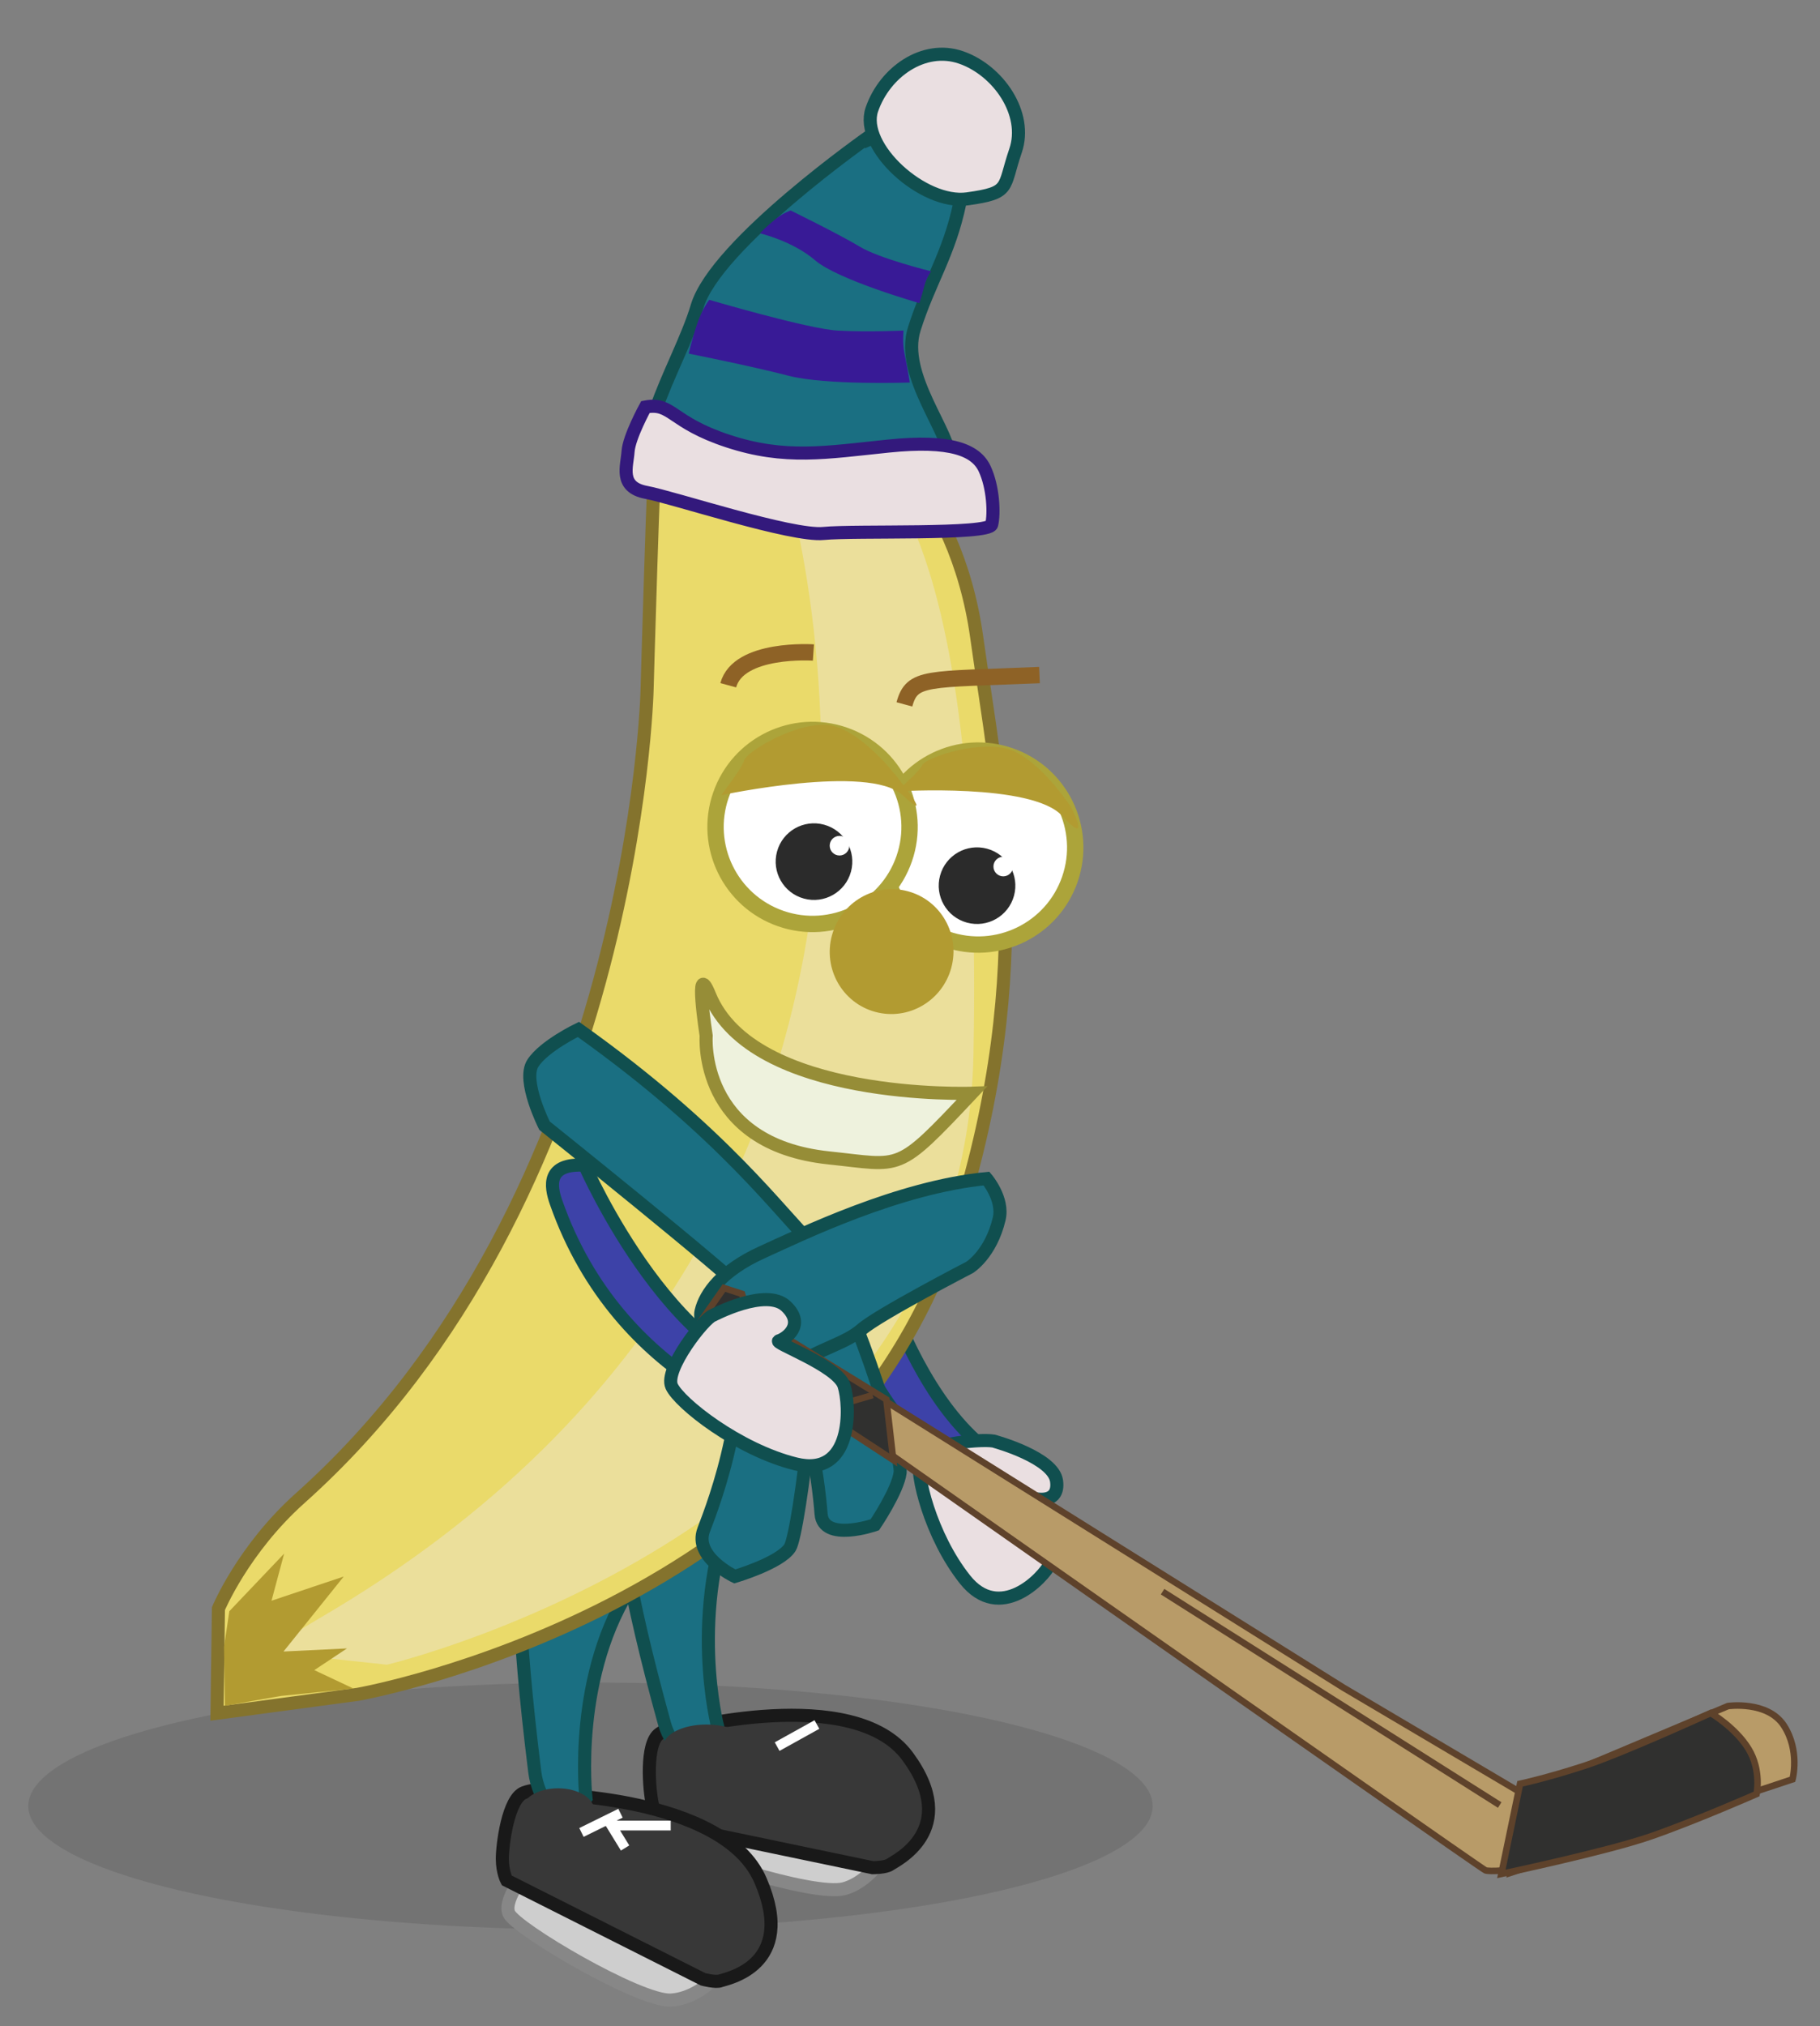 <?xml version="1.0" encoding="utf-8"?>
<!-- Generator: Adobe Illustrator 15.0.0, SVG Export Plug-In . SVG Version: 6.00 Build 0)  -->
<!DOCTYPE svg PUBLIC "-//W3C//DTD SVG 1.1//EN" "http://www.w3.org/Graphics/SVG/1.1/DTD/svg11.dtd">
<svg version="1.1" id="Layer_1" xmlns="http://www.w3.org/2000/svg" xmlns:xlink="http://www.w3.org/1999/xlink" x="0px" y="0px"
	 width="556.643px" height="619.5px" viewBox="0 36.5 556.643 619.5" enable-background="new 0 36.5 556.643 619.5"
	 xml:space="preserve">
<rect x="0" y="36.5" width="556.643" height="619.5" fill="#808080" stroke="none"/>
<ellipse opacity="0.1" enable-background="new    " cx="180.596" cy="588.705" rx="171.95" ry="37.779"/>
<path fill="#3D42A8" stroke="#104F4F" stroke-width="4" stroke-miterlimit="10" d="M264.505,409.829
	c0,0,15.686,70.924,54.297,77.791c8.806,1.566-8.954,12.034-8.954,12.034s-47.664-21.878-56.107-80.386
	C252.996,414.103,253.214,406.912,264.505,409.829z"/>
<path fill="#CECECE" stroke="#878787" stroke-width="4" stroke-miterlimit="10" d="M207.313,583.802c0,0-6.114,10.929-3.202,15.032
	c2.913,4.104,44.911,17.664,54.075,15.111c9.165-2.552,15.919-14.34,13.271-17.828S207.313,583.802,207.313,583.802z"/>
<path fill="#383838" stroke="#191919" stroke-width="4" stroke-miterlimit="10" d="M207.088,565.531c0,0,54.014-14.5,70.529,8
	c16.514,22.5-4.018,32-5.355,33s-5.357,1-5.357,1l-64.725-13.5c0,0-1.787-2-2.68-6s-2.23-18.5,2.232-21.5
	C206.198,563.531,207.088,565.531,207.088,565.531z"/>
<path fill="#CECECE" stroke="#878787" stroke-width="4" stroke-miterlimit="10" d="M162.035,607.531c0,0-8.343,9.339-6.392,13.978
	s40,27,49.5,26.5s18.654-10.539,16.827-14.52S162.035,607.531,162.035,607.531z"/>
<path fill="#383838" stroke="#191919" stroke-width="4" stroke-miterlimit="10" d="M165.758,585.008c0,0,55.542,0.202,66.846,26.438
	c11.303,26.232-10.652,30.031-12.166,30.646c-1.512,0.617-5.416-0.443-5.416-0.443l-60.046-30.244c0,0-1.312-2.416-1.337-6.539
	s1.733-18.567,6.703-20.301C165.312,582.828,165.758,585.008,165.758,585.008z"/>
<path fill="#1A6F82" stroke="#104F4F" stroke-width="4" stroke-miterlimit="10" d="M219.52,564.543c0,0-9.307-35.196,5.594-70.764
	c4.82-11.505-30.546-7.716-30.546-7.716s-14.9-7.831,8.681,77.478C205.331,571.074,212.723,578.792,219.52,564.543z"/>
<ellipse fill="#383838" cx="216.081" cy="570.509" rx="13.25" ry="6.75"/>
<path fill="#1A6F82" stroke="#104F4F" stroke-width="4" stroke-miterlimit="10" d="M179.212,586.267c0,0-4.348-38.211,14.848-66.259
	c6.21-9.07-28.624-20.763-28.624-20.763s-13.421-14.077-1.885,78.978C164.571,586.439,170.717,597.143,179.212,586.267z"/>
<ellipse fill="#383838" cx="170.66" cy="590.007" rx="11.083" ry="6.75"/>
<path fill="#EADA6A" stroke="#84732D" stroke-width="4" stroke-miterlimit="10" d="M197.912,247.366
	c0,0-3.505,155.534-106.082,247.159c-17.464,15.6-25.023,33.804-25.023,33.804l-0.428,31.97l43.065-5.77
	c0,0,146.167-25.629,183.374-144.578c24.613-78.7,12.455-131.572,5.917-178.566c-6.536-46.994-35.828-67.567-39.605-68.071
	c-3.779-0.506-6.209-11.08-6.209-11.08s17.245-38.513,32.665-43.032c12.005-3.519-17.455-22.833-17.455-22.833
	s-48.025,33.292-47.943,42.27c0.082,8.979-6.213,8.136-6.213,8.136s-12.347,25.251-13.188,31.545
	C199.943,174.614,197.912,247.366,197.912,247.366z"/>
<path opacity="0.5" fill="#EDE5CC" enable-background="new    " d="M238.684,177.233c0,0,74.593,228.329-140.861,353.962
	c-18.764,10.942-12.328,10.735-12.328,10.735l32.848,3.54c0,0,176.674-41.706,179.395-186.747
	c2.721-145.043-24.219-173.627-31.478-181.645c-7.26-8.018-22.955-15.241-22.955-15.241L238.684,177.233z"/>
<polygon fill="#B29B31" points="262.944,175.221 251.785,153.23 262.872,127.81 287.81,104.242 268.254,87.534 239.366,131.072 
	213.452,145.968 226.184,143.4 227.185,174.281 233.315,157.166 245.648,189.562 248.339,169.423 "/>
<polygon fill="#B29B31" points="108.136,552.773 85.964,555.021 68.819,558.02 68.516,540 70.142,529.115 86.902,511.507 
	83.037,525.91 105.124,518.512 86.711,541.438 106.12,540.489 96.135,547.128 "/>
<ellipse transform="matrix(0.945 0.327 -0.327 0.945 112.885 -81.552)" fill="#FFFFFF" stroke="#ACA43A" stroke-width="5" stroke-miterlimit="10" cx="299.408" cy="295.537" rx="29.665" ry="29.653"/>
<ellipse transform="matrix(0.945 0.327 -0.327 0.945 108.097 -65.352)" fill="#FFFFFF" stroke="#ACA43A" stroke-width="5" stroke-miterlimit="10" cx="248.69" cy="289.273" rx="29.667" ry="29.653"/>
<ellipse transform="matrix(0.263 -0.965 0.965 0.263 -76.152 514.713)" fill="#2B2B2B" stroke="#FFFFFF" stroke-miterlimit="10" cx="298.667" cy="307.177" rx="12.209" ry="12.216"/>
<ellipse transform="matrix(0.263 -0.965 0.965 0.263 -105.821 461.198)" fill="#2B2B2B" stroke="#FFFFFF" stroke-miterlimit="10" cx="248.827" cy="299.832" rx="12.209" ry="12.215"/>
<ellipse transform="matrix(0.263 -0.965 0.965 0.263 -114.86 504.371)" fill="#B29B31" cx="272.555" cy="327.333" rx="19.1" ry="18.906"/>
<path fill="none" stroke="#8E6226" stroke-width="5" stroke-miterlimit="10" d="M317.927,242.896
	c-34.61,1.462-38.954,0.281-41.318,8.964"/>
<path fill="none" stroke="#8E6226" stroke-width="5" stroke-miterlimit="10" d="M248.785,235.998c0,0-22.901-1.569-26.052,10.01"/>
<path fill="#EEF2DD" stroke="#968D37" stroke-width="4" stroke-miterlimit="10" d="M297.243,370.746c0,0-67.034,2.432-80.207-30.019
	c-4.854-11.957-1.051,12.448-1.051,12.448s-2.607,33.171,37.581,37.349C276.104,392.867,274.042,395.398,297.243,370.746z"/>
<path fill="#EADFE1" stroke="#104F4F" stroke-width="4" stroke-miterlimit="10" d="M304.527,477.288c0,0,17.646,4.871,18.619,12.016
	c0.975,7.146-6.494,5.737-8.294,4.864c-1.8-0.874,8.819,15.405,6.489,20.201c-2.332,4.798-15.597,18.362-26.183,5.063
	c-10.584-13.299-15.271-32.626-13.833-37.114C282.768,477.83,302.129,476.122,304.527,477.288z"/>
<path fill="#B29B31" d="M220.657,279.603c0,0,44.992-9.585,55.346-0.031c10.355,9.555-1.23-4.999-1.23-4.999
	s-12.156-16.263-22.462-16.476c-10.306-0.214-24.071,8.477-24.728,10.889C226.927,271.398,221.749,277.893,220.657,279.603z"/>
<path fill="#B29B31" d="M274.375,278.461c0,0,41.137-2.632,50.43,7.432c9.292,10.064,2.826-2.532,2.826-2.532
	s-10.477-16.194-20.519-18.145c-10.043-1.95-24.222,3.234-25.069,5.215C281.196,272.414,275.585,277.164,274.375,278.461z"/>
<circle fill="#FFFFFF" cx="256.76" cy="295.062" r="3"/>
<circle fill="#FFFFFF" cx="306.844" cy="301.437" r="3"/>
<path fill="#1A6F82" stroke="#104F4F" stroke-width="4" stroke-miterlimit="10" d="M230.206,400.821c0,0-4.353-6.904-9.686-3.568
	c-5.335,3.338-2.018,16.329-2.018,16.329s3.524,14.504,5.353,21.444c7.305,27.729-5.44,60.902-8.621,69.199
	c-3.181,8.297,9.495,14.252,9.495,14.252s13.917-4.089,16.883-8.82c2.966-4.731,10.936-69.317,5.893-82.279
	C242.463,414.417,248.275,422.787,230.206,400.821z"/>
<path fill="#1A6F82" stroke="#104F4F" stroke-width="4" stroke-miterlimit="10" d="M176.899,351.23c0,0-10.522,5.054-13.927,10.345
	c-3.405,5.292,3.562,19.075,3.562,19.075s57.002,45.672,61.613,51.172c18.42,21.977,22.313,58.637,22.969,67.498
	c0.656,8.86,16.442,3.374,16.442,3.374s7.079-10.455,7.748-16c0.668-5.544-16.212-59.692-26.295-69.271
	C238.928,407.845,221.598,382.978,176.899,351.23z"/>
<path fill="#1A6F82" stroke="#104F4F" stroke-width="4" stroke-miterlimit="10" d="M301.72,396.836c0,0,5.315,6.202,3.881,12.304
	c-2.554,10.863-9.046,14.86-9.046,14.86s-27.65,14.318-32.955,18.905c-5.304,4.588-11.83,5.314-22.944,12.39
	c-7.458,4.748-18.292-0.089-18.292-0.089s-9.198-12.382-7.941-17.817c1.256-5.436,6.404-12.459,18.623-18
	C245.264,413.847,274.665,399.468,301.72,396.836z"/>
<g>
	<path fill="#1A6F82" stroke="#104F4F" stroke-width="4" stroke-miterlimit="10" d="M266.302,77.911c0,0-47.371,33.088-53.09,52.266
		c-5.719,19.179-25.281,47.117-7.761,52.537c17.52,5.42,55.186,15.073,67.71,8.534c12.525-6.538,16.7-6.02,17.326-14.024
		c0.627-8.006-15.374-25.823-10.864-40.132c4.509-14.309,10.643-22.741,13.924-38.471c1.957-9.387,3.324-21.383-9.245-23.343
		c-12.57-1.961-12.67,1.529-20.479,4.724"/>
	<path fill="#EADFE1" stroke="#33197C" stroke-width="4" stroke-miterlimit="10" d="M197.402,160.949c0,0-5.006,9.104-5.31,13.594
		c-0.304,4.492-2.881,10.916,5.562,12.497c8.443,1.582,44.458,13.523,54.219,12.56c9.759-0.965,50.608,0.515,51.425-2.717
		c0.815-3.231,0.525-11.36-2.151-17.072c-2.677-5.713-10.291-8.891-29.46-6.922c-19.168,1.968-31.541,4.234-49.076-1.538
		C205.078,165.578,205.54,159.413,197.402,160.949z"/>
	<path fill="#EADFE1" stroke="#104F4F" stroke-width="4" stroke-miterlimit="10" d="M310.593,82.608
		c-3.908,11.394-1.303,12.83-14.748,14.693c-13.441,1.865-33.1-15.915-29.193-27.309s15.832-19.856,27.227-15.949
		C305.274,57.95,314.5,71.213,310.593,82.608z"/>
	<path fill="#381A96" d="M216.919,128.169c0,0,30.174,8.885,39.221,9.402c9.046,0.518,20.206,0,20.206,0s-0.399,3.603,0.292,7.01
		c1.308,6.452,1.623,8.876,1.623,8.876s-25.666,0.889-37.074-2.074c-11.409-2.963-30.515-6.764-30.515-6.764
		s0.557-3.143,2.533-9.056C214.787,130.828,216.919,128.169,216.919,128.169z"/>
	<path fill="#381A96" d="M241.826,100.856c0,0,14.995,7.338,21.055,11.021c6.059,3.684,21.899,7.572,21.899,7.572
		s-1.388,1.894-1.965,4.085c-1.096,4.148-1.629,5.642-1.629,5.642s-24.927-7.112-31.854-13.068
		c-6.928-5.956-16.887-8.265-16.887-8.265s1.355-1.574,4.541-4.186C239.539,101.565,241.826,100.856,241.826,100.856z"/>
</g>
<g>
	<path fill="#B89B68" stroke="#5E422B" stroke-width="2" stroke-miterlimit="10" d="M221.913,434.288l188.934,118.177l54.228,32.064
		c0,0,29.149,4.748,22.681,13.766c-6.47,9.021-31.464,10.931-33.448,10.033c-1.982-0.898-237.173-165.911-237.173-165.911
		l-2.031-0.276"/>
	
		<line fill="none" stroke="#5E422B" stroke-width="2" stroke-miterlimit="10" x1="458.678" y1="588.373" x2="355.568" y2="523.141"/>
	<polygon fill="#30302F" stroke="#5E422B" stroke-width="2" stroke-miterlimit="10" points="212.584,442.912 221.427,430.304 
		226.94,432.091 228.838,438.411 271.083,464.373 273.198,482.874 219.854,447.999 214.483,449.229 210.655,445.405 	"/>
	
		<line fill="none" stroke="#5E422B" stroke-width="2" stroke-miterlimit="10" x1="266.908" y1="463.041" x2="253.729" y2="466.878"/>
	
		<line fill="none" stroke="#5E422B" stroke-width="2" stroke-miterlimit="10" x1="254.393" y1="455.439" x2="243.305" y2="459.739"/>
	<line fill="none" stroke="#5E422B" stroke-width="2" stroke-miterlimit="10" x1="241.714" y1="448.24" x2="233.11" y2="452.47"/>
	
		<line fill="none" stroke="#5E422B" stroke-width="2" stroke-miterlimit="10" x1="232.863" y1="441.915" x2="221.775" y2="446.216"/>
	<path fill="#B89B68" stroke="#5E422B" stroke-width="2" stroke-miterlimit="10" d="M464.963,584.858l63.536-26.743
		c0,0,12.113-1.724,17.101,5.963c4.988,7.688,2.64,16.43,2.64,16.43l-86.32,28.611L464.963,584.858z"/>
	<path fill="#30302F" stroke="#5E422B" stroke-width="2" stroke-miterlimit="10" d="M464.908,581.885l-5.724,27.546
		c0,0,31.932-6.726,45.487-11.396c13.556-4.671,32.585-13.041,32.585-13.041s1.527-7.217-2.45-13.755
		c-3.978-6.54-11.579-10.998-11.579-10.998s-27.029,12.35-38.547,16.11C473.16,580.113,464.908,581.885,464.908,581.885z"/>
</g>
<path fill="#3D42A8" stroke="#104F4F" stroke-width="4" stroke-miterlimit="10" d="M178.814,392.76c0,0,29.035,66.584,68.247,65.896
	c8.942-0.157-6.472,13.532-6.472,13.532s-50.981-12.302-70.523-68.096C168.34,399.169,167.173,392.068,178.814,392.76z"/>
<path fill="#EADFE1" stroke="#104F4F" stroke-width="4" stroke-miterlimit="10" d="M218.099,438.629c0,0,16.221-8.572,22.323-2.756
	c6.103,5.813-0.266,10.04-2.207,10.569c-1.938,0.53,17.932,7.574,19.91,13.686c1.978,6.107,2.832,28.304-14.757,23.957
	c-17.588-4.349-35.559-18.562-37.934-23.729C203.058,455.187,215.512,439.334,218.099,438.629z"/>
<line stroke="#FFFFFF" stroke-width="3" stroke-miterlimit="10" x1="189.777" y1="590.879" x2="177.837" y2="596.757"/>
<polyline fill="none" stroke="#FFFFFF" stroke-width="3" stroke-miterlimit="10" points="205.136,594.647 186.974,594.647 
	191.18,601.509 "/>
<line fill="none" stroke="#FFFFFF" stroke-width="3" stroke-miterlimit="10" x1="237.683" y1="570.509" x2="249.852" y2="563.759"/>
</svg>
